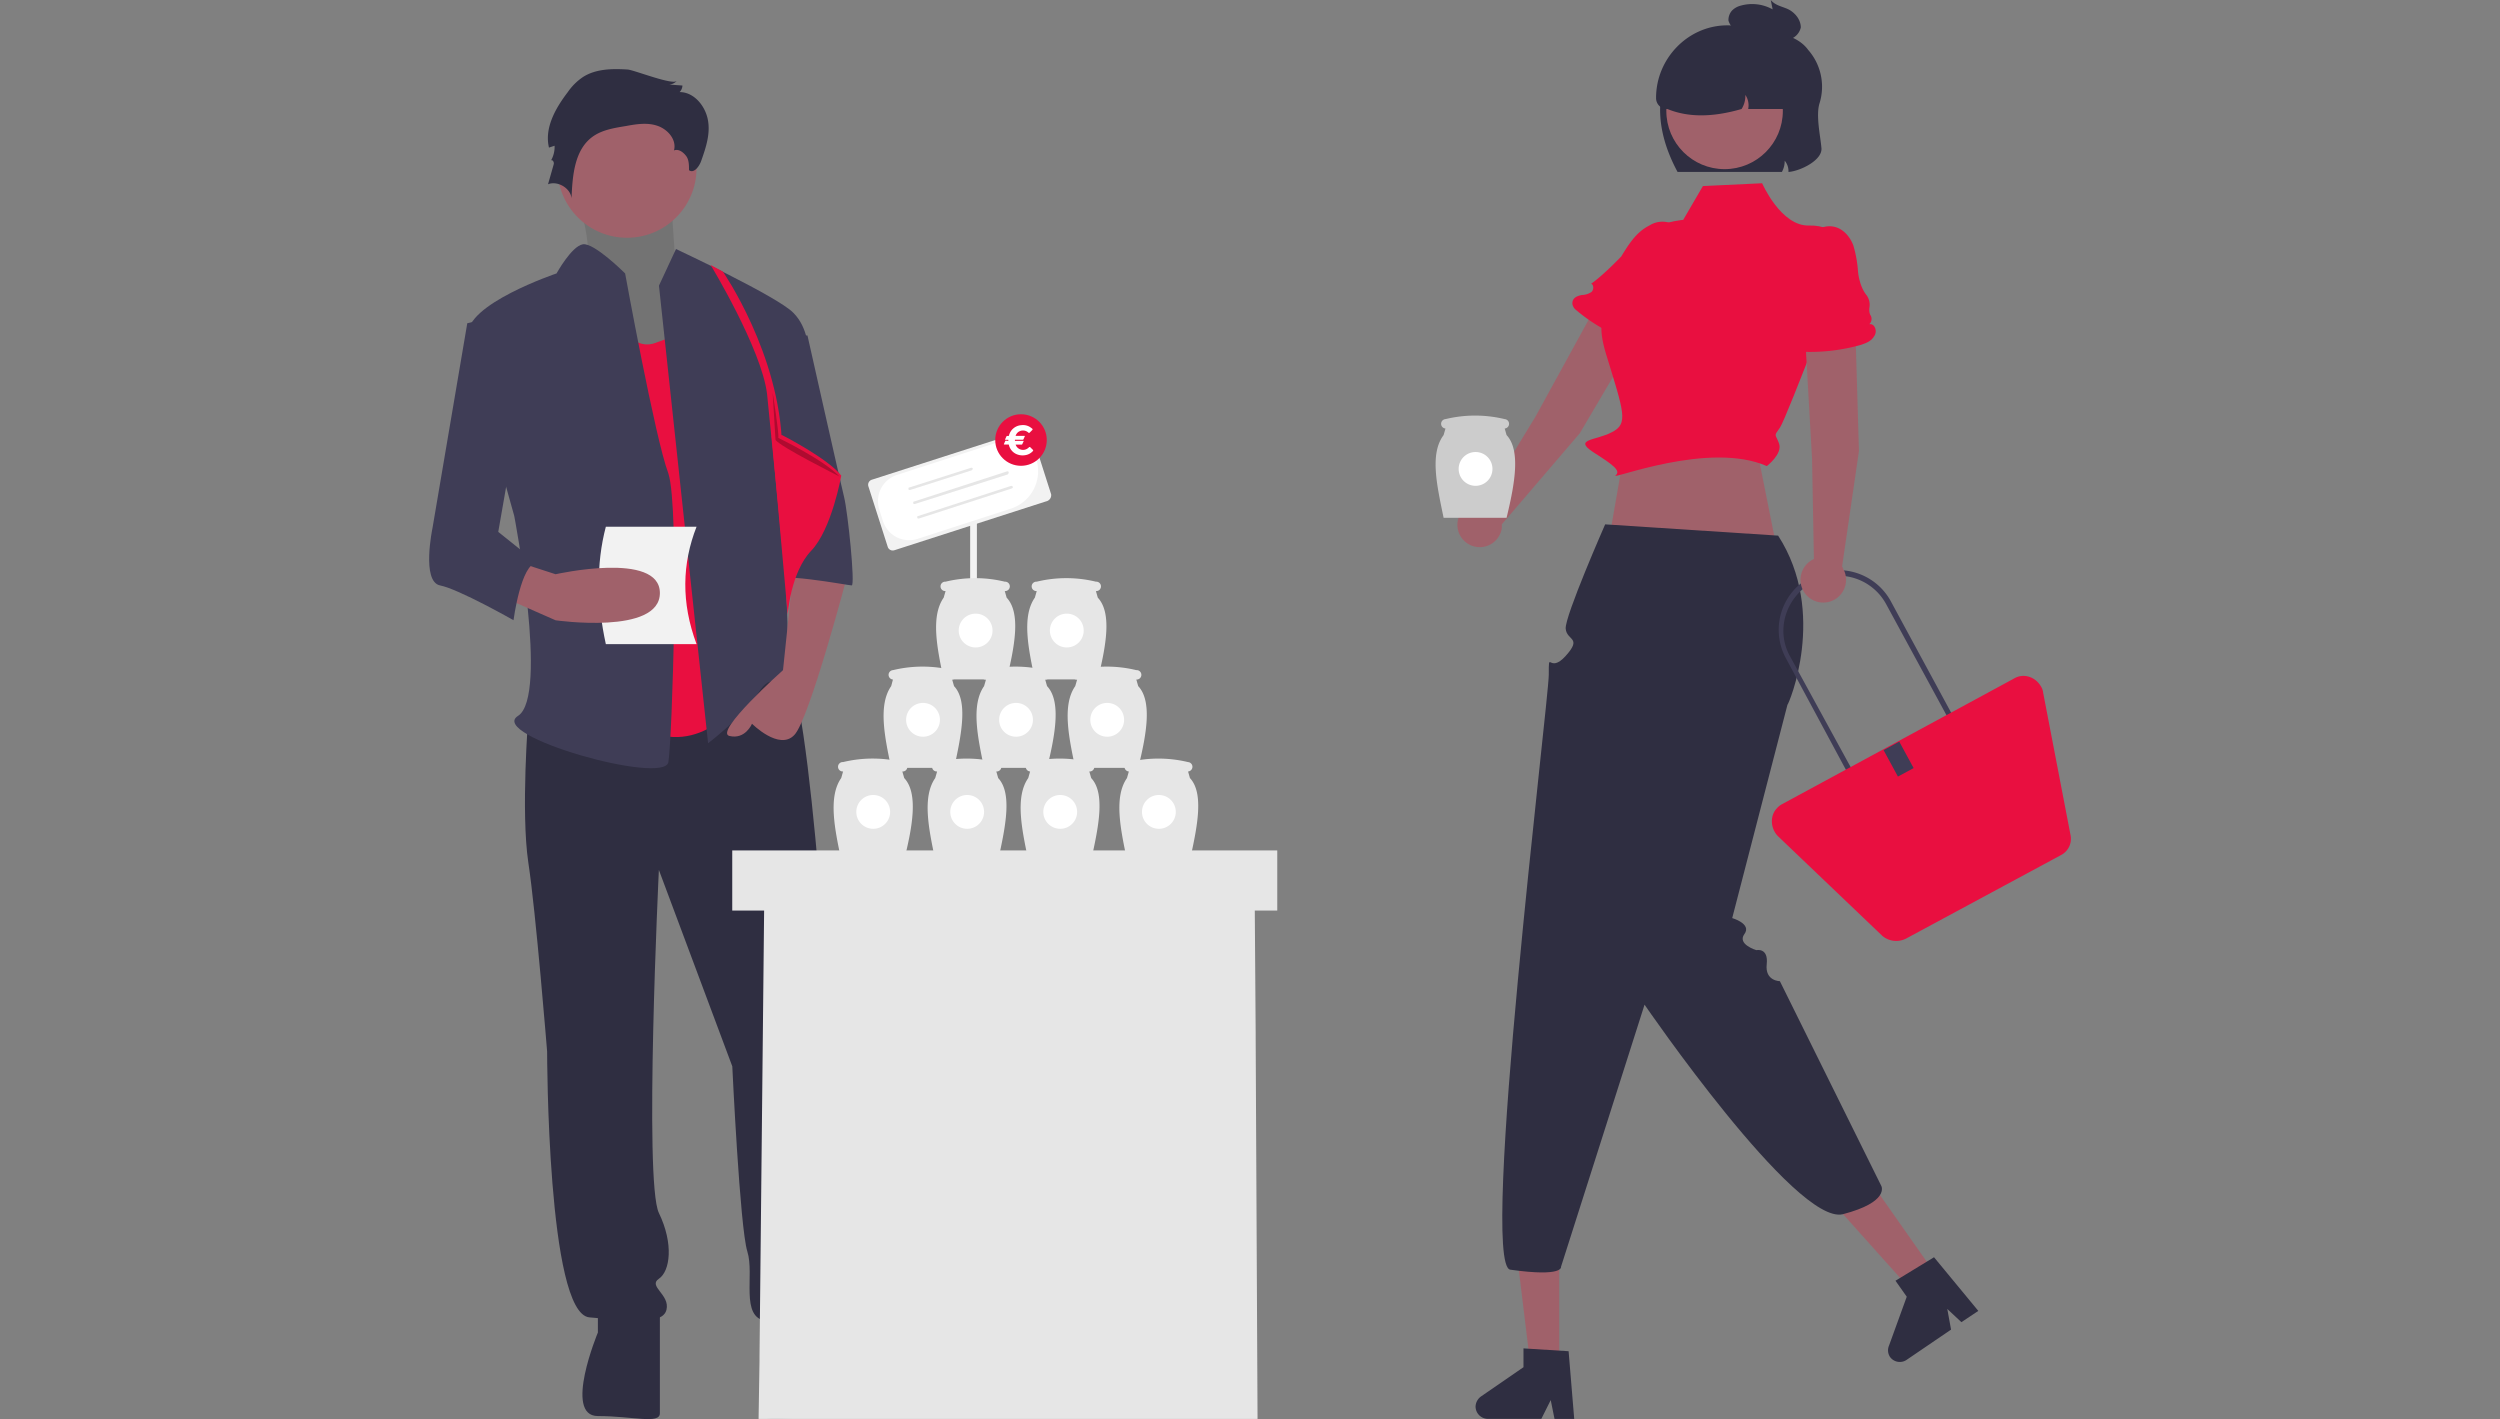 <svg xmlns="http://www.w3.org/2000/svg" viewBox="0 0 987.44 560.54"><rect x="0" y="0" width="987.44" height="560.54" fill="#808080" stroke="none"/><defs><style>.cls-1{fill:#a0616a;}.cls-2{fill:#e90f40;}.cls-3{fill:#2f2e41;}.cls-4{fill:#ccc;}.cls-5{fill:#fff;}.cls-6{fill:#3f3d56;}.cls-7,.cls-9{isolation:isolate;}.cls-7{opacity:0.1;}.cls-8{fill:#f2f2f2;}.cls-9{opacity:0.25;}.cls-10{fill:#e6e6e6;}</style></defs><g id="Métiers"><g id="Commerce_indépendant" data-name="Commerce indépendant"><path class="cls-1" d="M624,171.1l31.92-54.18a10.06,10.06,0,0,0-3.34-13.74h0a10.24,10.24,0,0,0-14.1,3.34.37.37,0,0,1-.38.37l-31.54,57.53-20.79,34.15a8.82,8.82,0,1,0,7.42,10v-1.48Z"/><path class="cls-2" d="M654.82,131h0a2.82,2.82,0,0,0,2.22-3,5.23,5.23,0,0,1,.75-2.23l.37-.37a5.46,5.46,0,0,0,1.85-5.19c-.37-3,.75-6.68,2.23-9.65,1.48-3.34,3.34-6.31,3.71-10,1.11-5.19-.37-11.13-6.68-12.62a9.55,9.55,0,0,0-7.79,1.12c-5.2,2.6-8.17,7.42-11.14,12.25,0,0-7.05,7.42-11.88,10.76,1.12.37,1.12,2.6,0,3.34a7.15,7.15,0,0,1-3.71,1.11c-1.85.38-3.71,1.12-3.71,3.34a3.72,3.72,0,0,0,1.49,2.6,66.19,66.19,0,0,0,25.23,13.36c2.23.75,4.46,1.12,6.31,0C655.56,135.1,656.3,132.13,654.82,131Z"/><polygon class="cls-1" points="703.44 224.92 638.11 224.18 636.26 208.96 642.2 174.82 693.42 174.82 703.44 224.92"/><polygon class="cls-1" points="615.85 541.15 604.71 541.15 599.51 498.47 615.85 498.47 615.85 541.15"/><path class="cls-3" d="M621.78,560.45H614L612.5,553l-3.71,7.42H587.64a4.91,4.91,0,0,1-4.83-4.82,5.13,5.13,0,0,1,2.23-4.09l16.7-11.5v-7.43l17.82,1.12Z"/><polygon class="cls-1" points="765.79 505.15 756.51 511.46 727.93 479.54 741.3 470.26 765.79 505.15"/><path class="cls-3" d="M781.38,517.77l-6.68,4.45L769.13,517l1.49,8.16-17.45,11.88a4.76,4.76,0,0,1-6.68-1.11,4.71,4.71,0,0,1-.37-4.46l7-19.3-4.45-6.31,15.22-9.28Z"/><path class="cls-4" d="M595.06,171.85l-.74-2.6h0a1.86,1.86,0,0,0,0-3.71,49.71,49.71,0,0,0-23.39,0,1.86,1.86,0,0,0,0,3.71l-.74,2.6c-5.57,7.42-2.6,20,0,32.66h24.87C598.4,190.78,600.63,177.79,595.06,171.85Z"/><circle class="cls-5" cx="582.81" cy="185.21" r="6.68"/><path class="cls-3" d="M702.32,211.56,634,207.11s-16,36.37-15.59,41.2,6.68,3.34,0,10.76-6.68-3-6.68,7.42-27.46,233.09-15.22,235c21.16,3,20.05-1.12,20.05-1.12l33-103.55s59.76,87.22,78.31,82.77c18.56-4.83,15.22-11.14,15.22-11.14l-40.08-80.91s-5.94,0-5.2-6.68-4.08-5.57-4.08-5.57S686,373,689,368.93s-4.82-6.31-4.82-6.31L706,278.37C706.41,278.37,722,242,702.32,211.56Z"/><path class="cls-2" d="M696,72.38l-23.39,1.11-7.79,13.36s-22.27,1.49-22.27,19.67-15.22,10.4-8.17,33.41,8.91,27.46,2.23,30.8c-6.31,3.34-15.22,2.6-7.42,7.8,8.16,5.19,11.13,7.42,8.9,9.28-1.85,1.85,37.12-13.74,59.76-3.71,0,0,6.31-4.83,4.83-8.91s-2.23-2.6.37-6.31S730.9,98.36,730.9,98.36s-5.19-9.65-16.33-9.28S696,72.38,696,72.38Z"/><path class="cls-6" d="M778.41,295.81l-41.57,22.65-31.55-58.65a23.58,23.58,0,0,1,41.57-22.27ZM738,315.86l37.85-20.42L745,238.66a21.44,21.44,0,0,0-29.32-8.54c-10.4,5.94-14.48,18.93-8.54,29.32h0Z"/><path class="cls-2" d="M814,337.76l-61.24,33a8.53,8.53,0,0,1-9.28-1.11l-41.2-39.35c-3-3-3.34-8.16-.37-11.13a6.72,6.72,0,0,1,1.86-1.49L795.49,268c3.71-2.23,8.53-.74,10.76,3.34a5.25,5.25,0,0,1,.74,2.23l10.77,56A7.26,7.26,0,0,1,814,337.76Z"/><rect class="cls-6" x="746.38" y="293.89" width="7.05" height="11.88" transform="translate(-52.21 394.02) rotate(-28.49)"/><path class="cls-1" d="M734.24,178.16l-1.85-63.1A10.3,10.3,0,0,0,722,105h0a10.29,10.29,0,0,0-10,10.39v.37l3.71,65.33.74,39.71a9,9,0,1,0,11.88,4.45c-.38-.37-.38-1.11-.75-1.48Z"/><path class="cls-2" d="M738.33,128.05h0a2.86,2.86,0,0,0,.37-3.71,4.73,4.73,0,0,1-.37-2.23v-.37a6.43,6.43,0,0,0-1.12-5.2c-1.85-2.22-3-5.93-3.34-9.27A46.91,46.91,0,0,0,732,96.87c-1.86-4.82-6.31-8.9-12.25-7.05a11.64,11.64,0,0,0-6.31,4.83c-3,4.82-3,10.76-3,16.33l-1.11-2.23A49.12,49.12,0,0,1,706,126.57c1.48-.38,2.22,1.48,1.85,3a5.11,5.11,0,0,1-2.6,3c-1.48,1.12-2.59,3-1.48,4.46a3.75,3.75,0,0,0,2.6,1.48A74.18,74.18,0,0,0,735,136.22c2.22-.75,4.08-1.49,5.19-3.34C741.67,131,740.55,127.68,738.33,128.05Z"/><path class="cls-3" d="M718.66,40.83c-1.49,4.82.37,13,.74,17.44.74,4.83-8.17,9.28-13,9.65a6.44,6.44,0,0,0-1.49-4.45,8.83,8.83,0,0,1-1.11,4.45h-41.2c-5.2-9.65-9.65-23-4.82-36.74a14.44,14.44,0,0,1,9.65-12.25l22.27-7c8.9,0,19.67,1.11,24.49,7.79A22,22,0,0,1,718.66,40.83Z"/><circle class="cls-1" cx="681.17" cy="43.8" r="23.01"/><path class="cls-3" d="M710.49,37.86v5.19h-20a7.28,7.28,0,0,0-1.12-5.56,9.67,9.67,0,0,1-1.48,5.56c-11.51,3.35-21.16,3.35-29.32,0a4.29,4.29,0,0,1-4.46-4.45h0c0-15.22,12.25-28.21,27.47-28.58a27.89,27.89,0,0,1,28.58,27.47C710.49,37.49,710.49,37.49,710.49,37.86Z"/><path class="cls-3" d="M706.41,3.71c-2.23-1.11-5.2-1.48-7-3.71l.74,3.71a16.6,16.6,0,0,0-12.62-1.48,7.59,7.59,0,0,0-3.34,1.85,5.58,5.58,0,0,0-1.49,4.09c.37,1.11,1.12,2.59,2.23,3,1.11.75,2.23.75,3.34,1.12,4.83,1.11,9.28,1.85,14.11,3,1.85.37,3.71.74,5.19,0a6.37,6.37,0,0,0,3.71-4.46C711.23,7.42,708.63,4.83,706.41,3.71Z"/><path class="cls-7" d="M226.13,71.63s10.39,29.7,4.08,34.15,21.53,41.94,21.53,41.94l33.77-9.28L267,107.27s-2.22-31.18-2.22-35.64S226.13,71.63,226.13,71.63Z"/><path class="cls-3" d="M208.68,282.82s-3,37.86,0,57.91c3,19.67,7.42,74.6,7.42,74.6s0,103.55,16.71,105,28.95,3,30.43-3-7.42-9.28-3-12.25,5.94-13.73,0-26,0-135.48,0-135.48l29,77.58s3,63.84,5.94,73.12-3,26,7.43,27.46c10.76,1.49,22.64-7.42,29-10.76,5.93-3-9.28-3-5.94-4.46,3-1.48,12.25-5.93,9.28-7.42s-5.94-74.6-5.94-74.6S320.4,268.72,310,262.78c-10.77-5.94-17.45,4.46-17.45,4.46Z"/><path class="cls-3" d="M236.15,514.06v12.25s-13.74,33,0,33,24.49,3.34,24.49-1.11V517Z"/><path class="cls-3" d="M326,514.06v12.25s13.73,33,0,33-24.5,3.34-24.5-1.11V517Z"/><circle class="cls-1" cx="247.65" cy="66.44" r="27.47"/><path class="cls-2" d="M239.12,117.29s7.42,22.64,19.67,18.18L271,131l21.15,145.87s-16.7,24.49-41.2,9.27C226.87,271,239.12,117.29,239.12,117.29Z"/><path class="cls-6" d="M260.27,112.83,267,98.36s40.46,18.93,46.4,25.24c5.94,5.93,5.94,15.21,5.94,15.21l-10.77,37.86s3,83.51,3,86.48,10.77,19.67,3,13.74c-7.42-5.94-9.28-12.25-15.22-3s-19.67,19.67-19.67,19.67Z"/><path class="cls-1" d="M313.72,222l-4.45,42.69s-27.47,24.49-21.16,26,8.91-4.83,8.91-4.83,10.76,10.77,16.7,4.46c5.94-5.94,21.16-63.84,21.16-63.84Z"/><path class="cls-3" d="M248,27.47c-5.93-.38-12.61-.38-17.81,3a22.64,22.64,0,0,0-5.94,5.93c-4.82,6.31-9.28,14.11-7.42,21.9l2.22-.74a10.93,10.93,0,0,1-1.48,5.94c.37-.74,1.48.37,1.11,1.48l-2.22,7.8c3.71-1.49,8.9,1.48,9.28,5.56.37-8.9,1.11-19.3,8.53-24.49,3.71-2.6,8.54-3.34,13-4.08,4.09-.75,8.54-1.49,12.62,0s7.43,5.56,6.31,9.65c1.86-.75,3.71.74,4.83,2.22s1.11,3.71,1.11,5.57c1.86,1.48,4.08-1.48,4.83-3.71,1.85-5.2,3.71-10.77,2.59-16.33S274,36.37,268.44,36.37a4,4,0,0,0,1.11-2.59l-5.19-.38a4.61,4.61,0,0,0,3-1.48C265.84,33.78,251,27.84,248,27.47Z"/><path class="cls-6" d="M246.91,108s-12.25-12.25-16.7-11.51S219.82,108,219.82,108s-36.38,12.25-34.89,24.49,18.18,71.27,18.18,71.27,13.74,71.26,1.49,79S262.5,310.29,264,301s4.46-100.21,0-113.95C258.79,173.33,246.91,108,246.91,108Z"/><path class="cls-6" d="M300,132.5h18.93s13,57.91,14.47,63.84,4.46,34.89,3,34.89-31.92-5.94-31.92-1.48Z"/><path class="cls-8" d="M275.12,254.41H239.29c-3.51-16.07-3.88-31.58,0-46.36h35.83C269.4,222.64,269,238,275.12,254.41Z"/><path class="cls-1" d="M198.29,235.69,219.45,245s41.19,5.93,41.19-10.77-41.19-7.42-41.19-7.42l-13.74-4.46Z"/><path class="cls-6" d="M202.74,123.23l-18.18,4.45-13.74,80.91s-4.45,21.16,3,22.64,29,13.74,29,13.74,3-22.64,9.28-22.64L196.8,210.08,206.08,157Z"/><path class="cls-2" d="M285.51,107.27s22.64,32.66,23.39,69.4,3.71,51.59,3.71,51.59l-1.86,5.94s-5.94-60.87-7.79-78.68c-2.23-17.82-22.27-50.85-22.27-50.85Z"/><path class="cls-2" d="M308.9,171.85s18.18,9.28,23.38,16c0,0-3.71,21.15-11.88,29.69s-9.28,25.24-9.28,25.24l-6.31-70.52Z"/><path class="cls-9" d="M305.18,155.14s2.6,16,2.23,17.82c0,0,17.82,8.54,24.13,15.22,0,0-23.76-11.88-25.24-14.48Z"/><rect class="cls-8" x="383.19" y="205.03" width="2.66" height="30.34"/><path class="cls-8" d="M413.73,197.85l-60.47,19.48a2.08,2.08,0,0,1-2.66-1.44L343,192.12a2.09,2.09,0,0,1,1.44-2.67L404.92,170a2.07,2.07,0,0,1,2.66,1.43l7.59,23.78A2.48,2.48,0,0,1,413.73,197.85Z"/><path class="cls-5" d="M399.18,200.93l-36.69,11.89a10.88,10.88,0,0,1-13.74-7l-1.43-4.51a10.86,10.86,0,0,1,7-13.73l41.2-13.33a10.87,10.87,0,0,1,13.73,7A15.54,15.54,0,0,1,399.18,200.93Z"/><path class="cls-10" d="M383.81,185.76l-24.4,7.79c-.2,0-.61,0-.61-.41s0-.61.41-.61h0l24.39-7.79c.21,0,.62,0,.62.41,0,.2-.21.41-.41.61Z"/><path class="cls-10" d="M398,187.4l-36.69,11.68c-.21,0-.62,0-.62-.41,0-.2,0-.61.41-.61h0l36.7-11.89c.2,0,.61,0,.61.41a1,1,0,0,1-.41.82Z"/><path class="cls-10" d="M399.59,192.94,362.9,204.82c-.21,0-.62,0-.62-.41s0-.61.41-.61l36.69-11.89c.21,0,.62,0,.62.41.2.21,0,.41-.41.62Z"/><circle class="cls-2" cx="403.27" cy="173.8" r="10.18"/><path class="cls-5" d="M398.26,174.15v-.45h-1.13c-.13,0-.18-.07-.13-.19l.57-1.23a.27.27,0,0,1,.18-.1,4.86,4.86,0,0,1,.54,0c.13,0,.19,0,.23-.17a5.39,5.39,0,0,1,4.79-4.07,5.27,5.27,0,0,1,3.37.64,10,10,0,0,1,1,.72.35.35,0,0,1,0,.59l-.94.94a.37.37,0,0,1-.6,0,3.16,3.16,0,0,0-4.18,0,3.27,3.27,0,0,0-.83,1.33h3.42c.26,0,.29,0,.18.27l-.49,1.08a.25.25,0,0,1-.27.17h-3.1v.45h3.19c.28,0,.31,0,.19.28s-.32.69-.47,1a.3.3,0,0,1-.33.2h-2.3a3.07,3.07,0,0,0,.56,1,3.13,3.13,0,0,0,4.3.42,4.13,4.13,0,0,0,.39-.34.37.37,0,0,1,.58,0c.31.32.63.63.95.94a.35.35,0,0,1,0,.57,5.11,5.11,0,0,1-3.13,1.6,5.94,5.94,0,0,1-3.72-.63,5.26,5.26,0,0,1-2.58-3.38c0-.16-.1-.22-.26-.22-.51,0-1,0-1.53,0-.22,0-.25-.06-.16-.25.17-.37.34-.74.5-1.11a.24.24,0,0,1,.26-.16Z"/><polygon class="cls-10" points="496.7 560.45 299.62 560.45 299.99 537.44 299.99 535.58 301.84 356.69 495.59 356.69 495.96 408.28 495.96 410.5 496.7 560.45"/><rect class="cls-10" x="289.22" y="335.9" width="215.27" height="23.75"/><path class="cls-10" d="M431,307.32l-.75-2.6h0a1.86,1.86,0,1,0,0-3.71,49.94,49.94,0,0,0-23.38,0,1.86,1.86,0,0,0,0,3.71l-.74,2.6c-5.2,7.42-2.6,20,0,32.29H431C434,326.25,436.57,313.26,431,307.32Z"/><circle class="cls-5" cx="418.76" cy="320.68" r="6.68"/><path class="cls-10" d="M449.56,271l-.74-2.6h0a1.86,1.86,0,1,0,0-3.71,49.68,49.68,0,0,0-23.38,0,1.86,1.86,0,1,0,0,3.71l-.74,2.6c-5.2,7.42-2.6,20,0,32.29h24.86C452.91,289.88,455.13,276.89,449.56,271Z"/><circle class="cls-5" cx="437.32" cy="284.31" r="6.68"/><path class="cls-10" d="M413.56,271l-.74-2.6h0a1.86,1.86,0,1,0,0-3.71,49.68,49.68,0,0,0-23.38,0,1.86,1.86,0,1,0,0,3.71l-.75,2.6c-5.19,7.42-2.59,20,0,32.29h24.87C416.9,289.88,419.13,276.89,413.56,271Z"/><circle class="cls-5" cx="401.31" cy="284.31" r="6.68"/><path class="cls-10" d="M397.6,236.06l-.74-2.6h0a1.86,1.86,0,1,0,0-3.71,49.68,49.68,0,0,0-23.38,0,1.86,1.86,0,1,0,0,3.71l-.75,2.6c-5.19,7.42-2.59,20,0,32.29H397.6C400.94,254.62,403.17,242,397.6,236.06Z"/><circle class="cls-5" cx="385.35" cy="249.05" r="6.68"/><path class="cls-10" d="M433.6,236.06l-.74-2.6h0a1.86,1.86,0,1,0,0-3.71,49.68,49.68,0,0,0-23.38,0,1.86,1.86,0,1,0,0,3.71l-.74,2.6c-5.2,7.42-2.6,20,0,32.29H433.6C437,254.62,439.17,242,433.6,236.06Z"/><circle class="cls-5" cx="421.36" cy="249.05" r="6.68"/><path class="cls-10" d="M376.82,271l-.74-2.6h0a1.86,1.86,0,0,0,0-3.71,49.72,49.72,0,0,0-23.39,0,1.86,1.86,0,0,0,0,3.71L352,271c-5.2,7.42-2.6,20,0,32.29h24.87C379.79,289.88,382.38,276.89,376.82,271Z"/><circle class="cls-5" cx="364.57" cy="284.31" r="6.68"/><path class="cls-10" d="M357.15,307.32l-.75-2.6h0a1.86,1.86,0,1,0,0-3.71A49.94,49.94,0,0,0,333,301a1.86,1.86,0,1,0,0,3.71l-.74,2.6c-5.2,7.42-2.6,20,0,32.29h24.87C360.49,326.25,362.71,313.26,357.15,307.32Z"/><circle class="cls-5" cx="344.9" cy="320.68" r="6.68"/><path class="cls-10" d="M394.26,307.32l-.74-2.6h0a1.86,1.86,0,1,0,0-3.71,49.94,49.94,0,0,0-23.38,0,1.86,1.86,0,1,0,0,3.71l-.75,2.6c-5.19,7.42-2.59,20,0,32.29h24.87C397.23,326.25,399.83,313.26,394.26,307.32Z"/><circle class="cls-5" cx="382.01" cy="320.68" r="6.68"/><path class="cls-10" d="M470,307.32l-.74-2.6h0a1.86,1.86,0,0,0,0-3.71,50,50,0,0,0-23.39,0,1.86,1.86,0,0,0,0,3.71l-.74,2.6c-5.2,7.42-2.6,20,0,32.29H470C473,326.25,475.55,313.26,470,307.32Z"/><circle class="cls-5" cx="457.73" cy="320.68" r="6.68"/></g></g></svg>